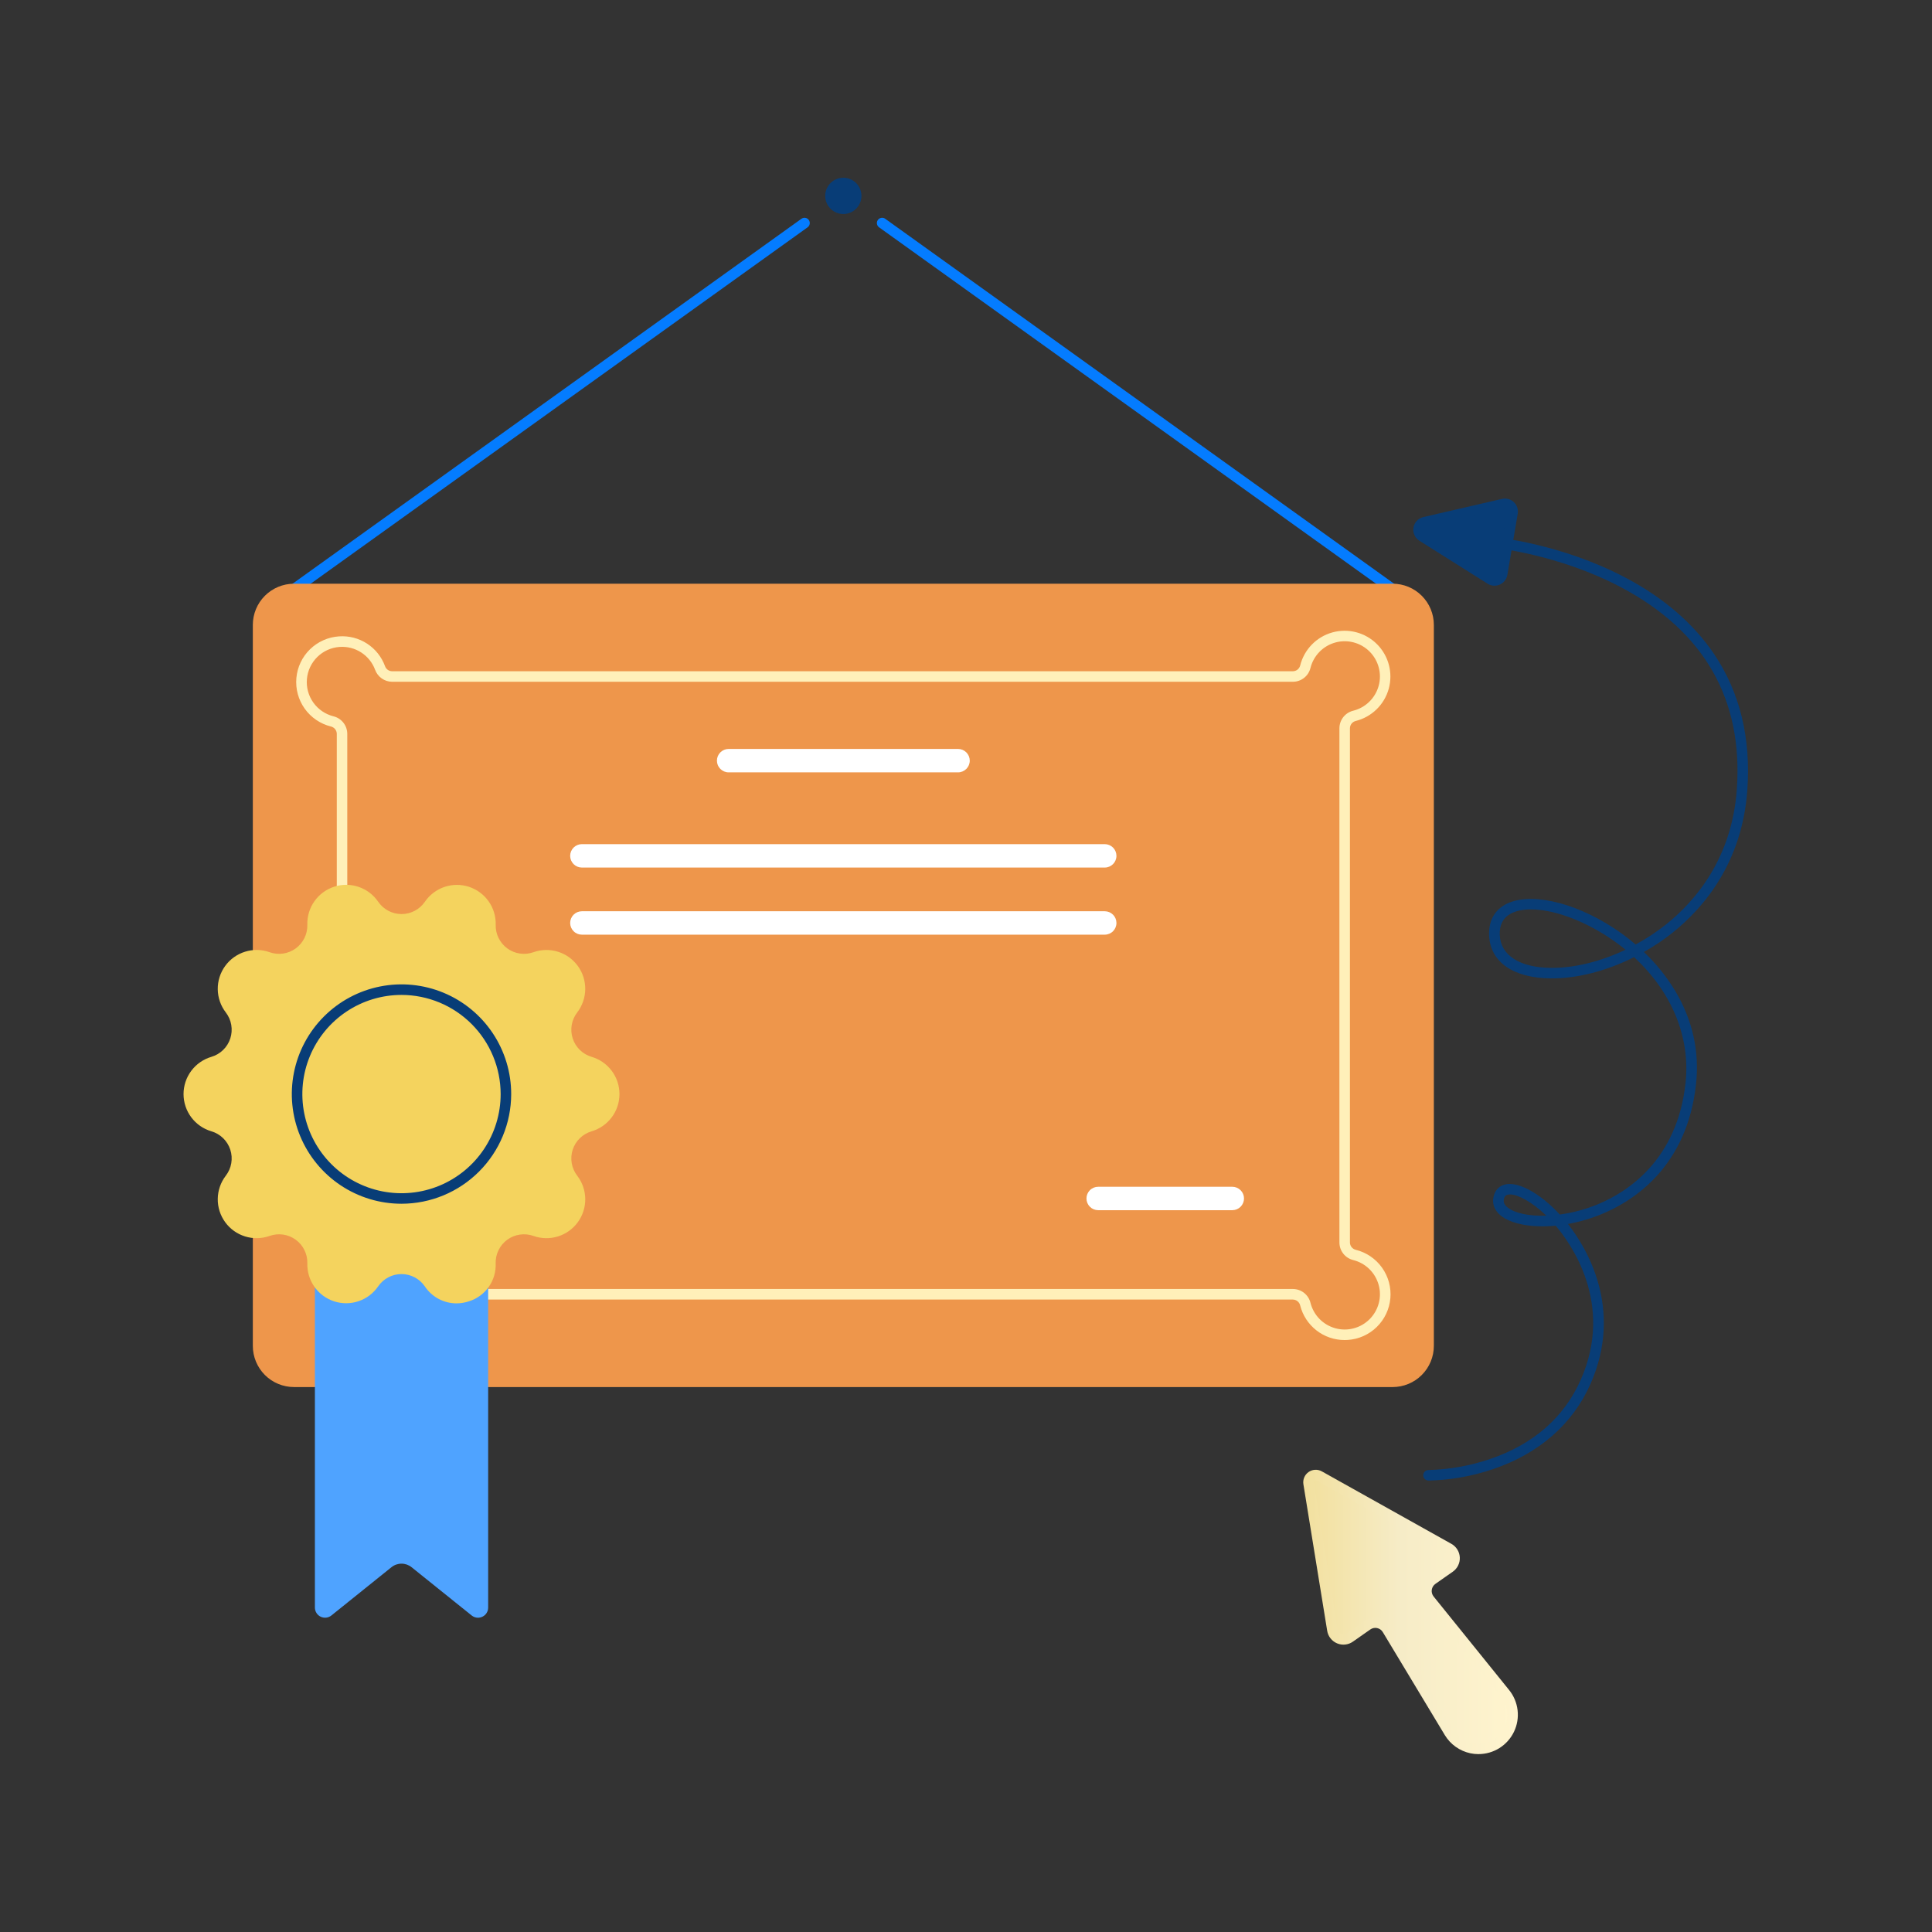 <?xml version="1.0" encoding="UTF-8"?> <svg xmlns="http://www.w3.org/2000/svg" fill="none" viewBox="0 0 3000 3000" id="CourseCertificate"><rect x="0" y="0" width="3000" height="3000" fill="#333333" stroke="none"/><path fill="#047cff" d="M456.927 922.732C455.198 922.731 453.513 922.182 452.115 921.164 450.717 920.145 449.678 918.71 449.147 917.064 448.616 915.419 448.62 913.647 449.159 912.004 449.698 910.36 450.744 908.93 452.147 907.919L1244.24 339.868C1245.11 339.196 1246.11 338.706 1247.17 338.427 1248.24 338.148 1249.34 338.087 1250.43 338.246 1251.52 338.405 1252.56 338.782 1253.5 339.353 1254.44 339.925 1255.25 340.68 1255.89 341.573 1256.54 342.467 1256.99 343.48 1257.23 344.552 1257.47 345.625 1257.49 346.734 1257.29 347.815 1257.09 348.896 1256.68 349.926 1256.07 350.843 1255.47 351.761 1254.68 352.547 1253.77 353.154L461.689 921.223C460.3 922.215 458.634 922.742 456.927 922.732zM2162.12 922.732C2160.41 922.735 2158.74 922.201 2157.35 921.205L1365.27 353.154C1364.36 352.547 1363.58 351.761 1362.97 350.843 1362.36 349.926 1361.95 348.896 1361.75 347.815 1361.55 346.734 1361.57 345.625 1361.81 344.552 1362.05 343.48 1362.51 342.467 1363.15 341.573 1363.79 340.68 1364.6 339.925 1365.54 339.353 1366.48 338.782 1367.52 338.405 1368.61 338.246 1369.7 338.087 1370.81 338.148 1371.87 338.427 1372.93 338.706 1373.93 339.196 1374.8 339.868L2166.9 907.919C2168.3 908.93 2169.35 910.36 2169.88 912.004 2170.42 913.647 2170.43 915.419 2169.9 917.064 2169.37 918.71 2168.33 920.145 2166.93 921.164 2165.53 922.182 2163.85 922.731 2162.12 922.732z" class="color04e0ff svgShape"></path><path fill="#ee964b" d="M2162.55 914.553H456.511C425.725 914.553 400.768 939.51 400.768 970.296V2089.88C400.768 2120.66 425.725 2145.62 456.511 2145.62H2162.55C2193.34 2145.62 2218.3 2120.66 2218.3 2089.88V970.296C2218.3 939.51 2193.34 914.553 2162.55 914.553Z" class="colora164ff svgShape"></path><path fill="#ee964b" d="M2162.55 2153.82H456.421C439.488 2153.78 423.261 2147.03 411.296 2135.05C399.331 2123.06 392.604 2106.83 392.59 2089.89V970.296C392.604 953.363 399.331 937.126 411.296 925.144C423.261 913.162 439.488 906.412 456.421 906.374H2162.48C2179.44 906.374 2195.71 913.106 2207.71 925.092C2219.71 937.078 2226.46 953.336 2226.48 970.296V2089.89C2226.46 2106.84 2219.72 2123.09 2207.73 2135.07C2195.75 2147.06 2179.5 2153.8 2162.55 2153.82ZM456.421 922.732C443.825 922.765 431.756 927.79 422.857 936.706C413.959 945.621 408.957 957.7 408.948 970.296V2089.89C408.957 2102.49 413.959 2114.57 422.857 2123.49C431.756 2132.4 443.825 2137.43 456.421 2137.46H2162.48C2175.09 2137.45 2187.18 2132.43 2196.1 2123.51C2205.02 2114.6 2210.03 2102.51 2210.05 2089.89V970.296C2210.03 957.686 2205.02 945.596 2196.1 936.679C2187.18 927.762 2175.09 922.746 2162.48 922.732H456.421Z" class="colora164ff svgShape"></path><path fill="#fff0b9" d="M2087.96 2080.81C2072.1 2080.84 2056.68 2075.57 2044.17 2065.82C2031.65 2056.08 2022.75 2042.43 2018.9 2027.04C2018.29 2024.49 2016.85 2022.21 2014.8 2020.56C2012.75 2018.92 2010.22 2018 2007.59 2017.96H531.138C530.063 2017.96 528.999 2017.75 528.005 2017.34C527.012 2016.93 526.109 2016.33 525.349 2015.57C524.589 2014.81 523.987 2013.9 523.577 2012.91C523.167 2011.92 522.957 2010.85 522.959 2009.78V1139.44C522.921 1136.81 522.006 1134.26 520.36 1132.21C518.714 1130.16 516.431 1128.72 513.872 1128.11C497.414 1124.02 482.96 1114.18 473.119 1100.37C463.278 1086.56 458.698 1069.68 460.205 1052.79C461.712 1035.9 469.207 1020.1 481.338 1008.25C493.469 996.401 509.436 989.276 526.358 988.163C541.683 987.059 556.951 990.976 569.852 999.322C582.752 1007.67 592.584 1019.99 597.86 1034.42C598.649 1036.69 600.119 1038.67 602.07 1040.08C604.02 1041.49 606.358 1042.27 608.765 1042.31H2007.64C2010.27 1042.26 2012.81 1041.35 2014.86 1039.7C2016.9 1038.06 2018.34 1035.78 2018.95 1033.22C2022.01 1021.02 2028.26 1009.86 2037.04 1000.86C2045.83 991.866 2056.84 985.361 2068.96 982.01C2081.08 978.66 2093.88 978.584 2106.04 981.79C2118.2 984.996 2129.29 991.369 2138.18 1000.26C2147.07 1009.15 2153.45 1020.24 2156.66 1032.4C2159.87 1044.56 2159.79 1057.35 2156.44 1069.47C2153.1 1081.59 2146.59 1092.61 2137.6 1101.4C2128.61 1110.19 2117.44 1116.43 2105.25 1119.5C2102.69 1120.11 2100.41 1121.55 2098.76 1123.6C2097.12 1125.65 2096.2 1128.19 2096.16 1130.82V1929.37C2096.2 1932 2097.12 1934.54 2098.76 1936.59C2100.41 1938.64 2102.69 1940.08 2105.25 1940.69C2121.7 1944.77 2136.15 1954.6 2146 1968.39C2155.85 1982.19 2160.44 1999.05 2158.96 2015.93C2157.47 2032.82 2150.01 2048.62 2137.9 2060.48C2125.8 2072.35 2109.85 2079.5 2092.94 2080.64C2091.27 2080.68 2089.62 2080.81 2087.96 2080.81ZM539.317 2001.54H2007.64C2013.94 2001.56 2020.05 2003.69 2024.99 2007.6C2029.94 2011.5 2033.43 2016.94 2034.91 2023.06C2037.27 2032.45 2042.07 2041.05 2048.84 2047.98C2055.6 2054.9 2064.08 2059.91 2073.42 2062.49C2082.75 2065.07 2092.6 2065.13 2101.96 2062.66C2111.32 2060.19 2119.86 2055.28 2126.71 2048.44C2133.55 2041.59 2138.46 2033.06 2140.93 2023.69C2143.4 2014.33 2143.35 2004.48 2140.77 1995.15C2138.19 1985.82 2133.19 1977.34 2126.26 1970.57C2119.34 1963.8 2110.75 1959 2101.36 1956.63C2095.24 1955.15 2089.79 1951.66 2085.89 1946.72C2081.99 1941.77 2079.86 1935.67 2079.84 1929.37V1130.82C2079.86 1124.52 2081.99 1118.42 2085.89 1113.48C2089.79 1108.53 2095.24 1105.04 2101.36 1103.56C2110.75 1101.2 2119.34 1096.39 2126.26 1089.62C2133.19 1082.85 2138.19 1074.37 2140.77 1065.04C2143.35 1055.71 2143.4 1045.86 2140.93 1036.5C2138.46 1027.14 2133.55 1018.6 2126.71 1011.75C2119.86 1004.91 2111.32 1000 2101.96 997.533C2092.6 995.064 2082.75 995.123 2073.42 997.702C2064.08 1000.28 2055.6 1005.29 2048.84 1012.22C2042.07 1019.14 2037.27 1027.74 2034.91 1037.13C2033.43 1043.25 2029.94 1048.69 2024.99 1052.6C2020.05 1056.5 2013.94 1058.63 2007.64 1058.65H608.765C603.013 1058.59 597.414 1056.78 592.716 1053.46C588.017 1050.15 584.441 1045.47 582.465 1040.07C578.37 1028.97 570.774 1019.5 560.823 1013.09C550.872 1006.68 539.106 1003.69 527.303 1004.56C514.313 1005.46 502.072 1010.97 492.776 1020.09C483.481 1029.21 477.74 1041.34 476.584 1054.31C475.428 1067.28 478.933 1080.24 486.47 1090.85C494.007 1101.47 505.082 1109.06 517.707 1112.25C523.829 1113.73 529.278 1117.22 533.182 1122.16C537.087 1127.1 539.221 1133.21 539.244 1139.51L539.317 2001.54Z" class="colorffb9f9 svgShape"></path><path fill="#083d77" d="M1309.53 324.092C1320.58 324.092 1329.53 315.141 1329.53 304.099C1329.53 293.057 1320.58 284.106 1309.53 284.106C1298.49 284.106 1289.54 293.057 1289.54 304.099C1289.54 315.141 1298.49 324.092 1309.53 324.092Z" class="color000189 svgShape"></path><path fill="#083d77" d="M1309.57 332.343C1307.37 332.34 1305.17 332.084 1303.03 331.58C1297.6 330.296 1292.68 327.432 1288.89 323.351C1285.09 319.269 1282.59 314.153 1281.7 308.65C1280.82 303.148 1281.58 297.505 1283.9 292.437C1286.22 287.369 1289.99 283.104 1294.74 280.18C1298.45 277.899 1302.63 276.508 1306.96 276.115C1311.3 275.722 1315.66 276.339 1319.72 277.917C1323.78 279.495 1327.41 281.991 1330.34 285.209C1333.27 288.428 1335.41 292.281 1336.6 296.467C1337.79 300.653 1338 305.058 1337.2 309.336C1336.4 313.615 1334.62 317.65 1332 321.125C1329.39 324.601 1326 327.423 1322.1 329.369C1318.21 331.315 1313.92 332.333 1309.57 332.343ZM1309.57 292.358C1306.54 292.356 1303.62 293.513 1301.41 295.592C1299.21 297.67 1297.88 300.514 1297.7 303.541C1297.52 306.567 1298.5 309.548 1300.45 311.873C1302.39 314.198 1305.15 315.692 1308.17 316.049C1311.18 316.405 1314.21 315.598 1316.64 313.791C1319.08 311.985 1320.73 309.316 1321.26 306.332C1321.8 303.347 1321.17 300.271 1319.51 297.735C1317.85 295.198 1315.28 293.391 1312.33 292.685C1311.4 292.463 1310.45 292.353 1309.5 292.358H1309.57Z" class="color000189 svgShape"></path><path fill="#4fa3ff" d="M737.521 2502.13L644.281 2427.23C638.38 2422.49 631.038 2419.91 623.471 2419.91C615.903 2419.91 608.561 2422.49 602.66 2427.23L509.402 2502.13C508.29 2503.02 506.947 2503.59 505.529 2503.75C504.11 2503.92 502.674 2503.68 501.386 2503.06C500.099 2502.44 499.013 2501.47 498.254 2500.26C497.495 2499.05 497.094 2497.65 497.098 2496.22V1927.44H749.843V2496.22C749.843 2497.65 749.438 2499.05 748.677 2500.26C747.916 2501.47 746.828 2502.43 745.54 2503.05C744.252 2503.67 742.816 2503.91 741.397 2503.75C739.978 2503.58 738.634 2503.02 737.521 2502.13Z" class="color4f5eff svgShape"></path><path fill="#4fa3ff" d="M742.244 2512C738.664 2511.99 735.196 2510.76 732.411 2508.51L639.153 2433.61C634.717 2430.01 629.179 2428.05 623.468 2428.05C617.756 2428.05 612.218 2430.01 607.783 2433.61L514.58 2508.51C512.263 2510.36 509.47 2511.53 506.521 2511.86C503.572 2512.2 500.588 2511.7 497.912 2510.42C495.236 2509.13 492.977 2507.12 491.396 2504.61C489.814 2502.1 488.973 2499.19 488.971 2496.22V1927.44C488.968 1926.37 489.178 1925.3 489.588 1924.31C489.999 1923.32 490.601 1922.42 491.361 1921.66C492.121 1920.9 493.023 1920.29 494.017 1919.88C495.01 1919.47 496.075 1919.26 497.15 1919.26H749.841C752.01 1919.26 754.09 1920.13 755.624 1921.66C757.158 1923.19 758.02 1925.27 758.02 1927.44V2496.22C758.035 2499.19 757.201 2502.11 755.617 2504.62C754.033 2507.14 751.764 2509.15 749.077 2510.42C746.947 2511.45 744.611 2511.99 742.244 2512ZM505.274 1935.62V2494.95L597.532 2420.85C604.866 2414.91 614.019 2411.66 623.459 2411.66C632.898 2411.66 642.052 2414.91 649.386 2420.85L741.662 2494.95V1935.62H505.274Z" class="color4f5eff svgShape"></path><path fill="#ffffff" d="M1487.65 1199.31H1131.42C1126.6 1199.31 1121.97 1197.39 1118.56 1193.98 1115.16 1190.57 1113.24 1185.95 1113.24 1181.13 1113.24 1176.31 1115.16 1171.69 1118.56 1168.28 1121.97 1164.87 1126.6 1162.95 1131.42 1162.95H1487.65C1492.47 1162.95 1497.09 1164.87 1500.5 1168.28 1503.91 1171.69 1505.83 1176.31 1505.83 1181.13 1505.83 1185.95 1503.91 1190.57 1500.5 1193.98 1497.09 1197.39 1492.47 1199.31 1487.65 1199.31zM1913.51 1879.17H1705.23C1700.41 1879.17 1695.78 1877.26 1692.37 1873.85 1688.97 1870.44 1687.05 1865.82 1687.05 1860.99 1687.05 1856.17 1688.97 1851.55 1692.37 1848.14 1695.78 1844.73 1700.41 1842.82 1705.23 1842.82H1913.51C1918.34 1842.82 1922.96 1844.73 1926.37 1848.14 1929.78 1851.55 1931.69 1856.17 1931.69 1860.99 1931.69 1865.82 1929.78 1870.44 1926.37 1873.85 1922.96 1877.26 1918.34 1879.17 1913.51 1879.17zM1715.44 1347.12H903.531C898.71 1347.12 894.087 1345.21 890.679 1341.8 887.27 1338.39 885.355 1333.77 885.355 1328.95 885.355 1324.13 887.27 1319.51 890.679 1316.1 894.087 1312.69 898.71 1310.77 903.531 1310.77H1715.44C1720.26 1310.77 1724.88 1312.69 1728.29 1316.1 1731.7 1319.51 1733.61 1324.13 1733.61 1328.95 1733.61 1333.77 1731.7 1338.39 1728.29 1341.8 1724.88 1345.21 1720.26 1347.12 1715.44 1347.12zM1715.44 1451.34H903.531C898.71 1451.34 894.087 1449.43 890.679 1446.02 887.27 1442.61 885.355 1437.99 885.355 1433.17 885.355 1428.35 887.27 1423.72 890.679 1420.31 894.087 1416.91 898.71 1414.99 903.531 1414.99H1715.44C1720.26 1414.99 1724.88 1416.91 1728.29 1420.31 1731.7 1423.72 1733.61 1428.35 1733.61 1433.17 1733.61 1437.99 1731.7 1442.61 1728.29 1446.02 1724.88 1449.43 1720.26 1451.34 1715.44 1451.34z" class="colorffffff svgShape"></path><path fill="url(#paint0_linear_4301_8)" d="M2249.81 2404.45L2048.58 2291.89C2046.74 2290.86 2044.64 2290.37 2042.53 2290.47C2040.43 2290.58 2038.39 2291.27 2036.66 2292.48C2034.93 2293.69 2033.58 2295.37 2032.76 2297.31C2031.94 2299.25 2031.68 2301.39 2032.02 2303.47L2068.95 2531.03C2069.42 2533.94 2070.62 2536.68 2072.44 2538.99C2074.26 2541.31 2076.64 2543.13 2079.35 2544.28C2082.07 2545.42 2085.03 2545.86 2087.96 2545.55C2090.89 2545.24 2093.69 2544.19 2096.1 2542.5L2123.11 2523.58C2125.55 2521.87 2128.31 2520.68 2131.23 2520.08C2134.15 2519.49 2137.15 2519.5 2140.06 2520.12C2142.98 2520.74 2145.73 2521.95 2148.15 2523.67C2150.58 2525.4 2152.62 2527.61 2154.16 2530.15L2250.49 2690.1C2254.23 2696.31 2259.21 2701.69 2265.12 2705.89C2271.03 2710.1 2277.74 2713.04 2284.84 2714.55C2291.93 2716.05 2299.26 2716.08 2306.37 2714.63C2313.47 2713.18 2320.21 2710.29 2326.15 2706.13C2332.1 2701.98 2337.13 2696.64 2340.93 2690.46C2344.73 2684.28 2347.22 2677.39 2348.24 2670.2C2349.27 2663.02 2348.8 2655.7 2346.88 2648.71C2344.95 2641.71 2341.61 2635.19 2337.05 2629.54L2219.81 2484.26C2217.94 2481.95 2216.56 2479.27 2215.77 2476.41C2214.98 2473.54 2214.79 2470.54 2215.2 2467.6C2215.62 2464.65 2216.64 2461.82 2218.19 2459.29C2219.74 2456.75 2221.8 2454.56 2224.24 2452.86L2251.27 2433.95C2253.7 2432.27 2255.66 2429.99 2256.96 2427.34C2258.27 2424.69 2258.88 2421.75 2258.73 2418.8C2258.59 2415.85 2257.69 2412.98 2256.13 2410.47C2254.57 2407.96 2252.4 2405.89 2249.81 2404.45Z"></path><path fill="url(#paint1_linear_4301_8)" d="M2295.76 2723.79C2291.53 2723.8 2287.31 2723.35 2283.17 2722.47C2274.98 2720.72 2267.23 2717.32 2260.41 2712.46C2253.59 2707.61 2247.84 2701.41 2243.51 2694.24L2147.18 2534.3C2146.22 2532.71 2144.95 2531.33 2143.44 2530.26C2141.93 2529.18 2140.21 2528.43 2138.4 2528.05C2136.58 2527.66 2134.71 2527.66 2132.89 2528.03C2131.08 2528.4 2129.36 2529.14 2127.84 2530.21L2100.83 2549.13C2097.28 2551.63 2093.16 2553.18 2088.84 2553.64C2084.53 2554.11 2080.17 2553.47 2076.17 2551.78C2072.17 2550.1 2068.67 2547.42 2065.99 2544.01C2063.31 2540.6 2061.54 2536.56 2060.85 2532.28L2023.91 2304.71C2023.34 2301.11 2023.79 2297.43 2025.21 2294.07C2026.63 2290.72 2028.97 2287.84 2031.95 2285.75C2034.94 2283.66 2038.45 2282.46 2042.09 2282.28C2045.73 2282.09 2049.34 2282.94 2052.52 2284.72L2253.72 2397.28C2257.5 2399.39 2260.68 2402.43 2262.96 2406.11C2265.24 2409.78 2266.55 2413.98 2266.77 2418.3C2266.99 2422.62 2266.1 2426.93 2264.2 2430.82C2262.3 2434.71 2259.45 2438.05 2255.9 2440.53L2228.88 2459.45C2227.36 2460.52 2226.07 2461.88 2225.1 2463.46C2224.14 2465.04 2223.5 2466.8 2223.24 2468.64C2222.98 2470.48 2223.1 2472.35 2223.6 2474.13C2224.09 2475.92 2224.95 2477.59 2226.11 2479.03L2343.36 2624.28C2350.61 2633.26 2355.16 2644.11 2356.5 2655.57C2357.84 2667.03 2355.9 2678.63 2350.92 2689.04C2345.94 2699.44 2338.11 2708.23 2328.35 2714.37C2318.58 2720.52 2307.28 2723.77 2295.74 2723.76L2295.76 2723.79ZM2135.65 2511.56C2137.73 2511.56 2139.79 2511.78 2141.82 2512.22C2145.82 2513.07 2149.6 2514.74 2152.94 2517.11C2156.28 2519.48 2159.09 2522.51 2161.21 2526.01L2257.54 2685.95C2260.71 2691.2 2264.92 2695.75 2269.92 2699.3C2274.92 2702.86 2280.59 2705.35 2286.59 2706.62C2292.59 2707.88 2298.79 2707.91 2304.8 2706.68C2310.8 2705.46 2316.5 2703.01 2321.52 2699.49C2326.54 2695.97 2330.79 2691.46 2334 2686.23C2337.2 2681 2339.3 2675.17 2340.16 2669.1C2341.02 2663.03 2340.62 2656.84 2338.99 2650.93C2337.36 2645.02 2334.53 2639.51 2330.68 2634.74L2213.43 2489.48C2210.85 2486.29 2208.96 2482.61 2207.87 2478.66C2206.78 2474.72 2206.51 2470.59 2207.08 2466.53C2207.66 2462.48 2209.06 2458.58 2211.2 2455.09C2213.34 2451.6 2216.18 2448.59 2219.53 2446.24L2246.56 2427.32C2247.85 2426.43 2248.88 2425.23 2249.57 2423.82C2250.25 2422.42 2250.56 2420.86 2250.47 2419.3C2250.41 2417.74 2249.94 2416.22 2249.12 2414.9C2248.29 2413.57 2247.14 2412.48 2245.76 2411.74L2044.58 2299.17C2044.08 2298.88 2043.51 2298.75 2042.94 2298.77C2042.36 2298.8 2041.81 2298.99 2041.34 2299.32C2040.87 2299.65 2040.5 2300.1 2040.28 2300.63C2040.06 2301.16 2039.99 2301.74 2040.09 2302.31L2077.04 2529.86C2077.29 2531.4 2077.92 2532.85 2078.88 2534.08C2079.85 2535.31 2081.1 2536.27 2082.54 2536.87C2083.97 2537.48 2085.54 2537.71 2087.09 2537.55C2088.64 2537.38 2090.12 2536.83 2091.4 2535.93L2118.42 2517.01C2123.47 2513.47 2129.49 2511.57 2135.65 2511.56Z"></path><path fill="#083d77" d="M2218.93 2299H2218.19C2216.02 2299 2213.94 2298.14 2212.41 2296.61C2210.87 2295.07 2210.01 2292.99 2210.01 2290.82C2210.01 2288.65 2210.87 2286.57 2212.41 2285.04C2213.94 2283.51 2216.02 2282.64 2218.19 2282.64C2218.19 2282.64 2218.19 2282.64 2218.55 2282.64C2250.9 2281.77 2282.92 2276.03 2313.55 2265.61C2381.13 2242.64 2428.6 2201.15 2454.65 2142.33C2507.09 2023.86 2438.11 1929.5 2415.72 1903.4L2415.61 1903.25C2377.82 1906.89 2346.16 1900.33 2330.42 1887.6C2321.06 1880.02 2316.95 1870.05 2318.9 1859.52C2320.84 1849 2327.02 1841.95 2336.38 1839.42C2357.01 1833.86 2391.44 1852.76 2422.04 1885.91C2442.35 1883.15 2462.21 1877.8 2481.15 1869.97C2526.46 1851.25 2604.4 1801.83 2617.34 1681.24C2624.99 1609.98 2595.53 1539.84 2537.37 1486.27C2494.54 1507.72 2448.31 1519.79 2407.3 1519.24C2349.71 1518.52 2314.21 1493.8 2312.32 1452.89C2311.06 1425.5 2324.86 1411.7 2336.66 1404.98C2372.48 1384.53 2441.94 1399.32 2505.54 1440.95C2517.49 1448.76 2528.92 1457.33 2539.76 1466.61C2556.35 1457.67 2572.12 1447.28 2586.89 1435.58C2632.86 1398.87 2689.27 1332.68 2696.91 1225.88C2706.92 1086.04 2646.42 980.402 2517.08 911.881C2419.63 860.245 2317.59 850.194 2316.57 850.085C2314.4 849.882 2312.4 848.827 2311.01 847.15C2309.62 845.473 2308.95 843.312 2309.16 841.143C2309.36 838.973 2310.41 836.974 2312.09 835.583C2313.77 834.192 2315.93 833.525 2318.1 833.727C2322.37 834.127 2423.99 844.105 2524.32 897.123C2583.6 928.457 2629.73 968.37 2661.72 1015.73C2701.71 1075.1 2719.01 1146.16 2713.23 1226.97C2705.16 1339.65 2645.62 1409.54 2597.11 1448.31C2583.1 1459.45 2568.23 1469.46 2552.63 1478.24C2571.63 1496.24 2588.09 1516.75 2601.56 1539.18C2628.26 1584.17 2639.04 1632.57 2633.62 1683C2619.79 1812.05 2536.07 1864.99 2487.42 1885.1C2470.45 1892.12 2452.78 1897.32 2434.71 1900.6C2462.97 1936.64 2521.61 2031.66 2469.72 2148.91C2442.07 2211.36 2389.75 2257.13 2318.41 2281.24C2286.34 2292.18 2252.8 2298.17 2218.93 2299ZM2344.83 1854.72C2343.49 1854.71 2342.14 1854.87 2340.84 1855.22C2338.58 1855.82 2336.13 1857.16 2335.17 1862.49C2334.64 1865.38 2334.64 1869.76 2340.89 1874.88C2351.94 1883.81 2374.15 1888.64 2401.14 1887.71C2378.68 1866.12 2357.1 1854.72 2344.83 1854.72ZM2377.28 1412.08C2364.45 1412.08 2353.38 1414.39 2344.93 1419.23C2333.53 1425.71 2328.11 1436.8 2328.82 1452.18C2330.26 1483.35 2359.72 1502.32 2407.68 1502.92C2444.36 1503.36 2485.42 1493.13 2524.12 1474.7C2515.35 1467.56 2506.21 1460.89 2496.74 1454.7C2455.05 1427.44 2410.27 1412.08 2377.19 1412.08H2377.28Z" class="color000189 svgShape"></path><path fill="#083d77" d="M2208.3 832.691L2314.39 899.522C2316.06 900.568 2317.96 901.188 2319.92 901.325C2321.89 901.462 2323.86 901.112 2325.65 900.307C2327.45 899.502 2329.02 898.266 2330.23 896.709C2331.43 895.151 2332.24 893.321 2332.56 891.379L2348.65 796.322C2348.98 794.376 2348.82 792.378 2348.19 790.508C2347.56 788.638 2346.47 786.952 2345.03 785.6C2343.6 784.248 2341.85 783.272 2339.94 782.758C2338.04 782.244 2336.03 782.209 2334.11 782.655L2211.94 810.881C2209.63 811.419 2207.54 812.627 2205.92 814.352C2204.31 816.077 2203.24 818.242 2202.85 820.574C2202.46 822.907 2202.77 825.302 2203.74 827.458C2204.71 829.614 2206.3 831.435 2208.3 832.691Z" class="color000189 svgShape"></path><path fill="#083d77" d="M2320.77 909.536C2316.97 909.543 2313.24 908.465 2310.03 906.428L2203.96 839.616C2200.59 837.495 2197.92 834.425 2196.3 830.792C2194.67 827.159 2194.16 823.126 2194.82 819.202C2195.48 815.277 2197.29 811.636 2200.02 808.739C2202.75 805.841 2206.28 803.817 2210.15 802.92L2332.31 774.694C2335.54 773.951 2338.9 774.014 2342.09 774.878C2345.29 775.742 2348.22 777.38 2350.64 779.647C2353.05 781.914 2354.87 784.741 2355.93 787.878C2356.99 791.015 2357.26 794.364 2356.72 797.631L2340.65 892.688C2339.85 897.382 2337.42 901.643 2333.78 904.716C2330.14 907.789 2325.53 909.477 2320.77 909.482V909.536ZM2336.91 790.524C2336.6 790.527 2336.3 790.564 2336 790.633L2213.83 818.86C2213.09 819.01 2212.42 819.384 2211.91 819.931C2211.39 820.478 2211.06 821.17 2210.95 821.913C2210.8 822.653 2210.89 823.422 2211.19 824.113C2211.5 824.803 2212.01 825.381 2212.66 825.766L2318.75 892.597C2319.28 892.933 2319.88 893.133 2320.51 893.178C2321.13 893.224 2321.76 893.114 2322.33 892.858C2322.9 892.602 2323.4 892.209 2323.78 891.713C2324.16 891.217 2324.41 890.634 2324.51 890.016L2340.6 794.959C2340.72 794.342 2340.68 793.704 2340.47 793.109C2340.27 792.513 2339.92 791.98 2339.45 791.56C2338.77 790.905 2337.86 790.535 2336.91 790.524Z" class="color000189 svgShape"></path><path fill="#f4d35e" d="M666.435 1404.89C695.807 1362.03 762.928 1383.84 761.492 1435.78C761.256 1444.25 763.086 1452.64 766.824 1460.23C770.561 1467.83 776.094 1474.4 782.943 1479.38C789.791 1484.35 797.75 1487.59 806.129 1488.79C814.508 1490 823.055 1489.15 831.031 1486.31C879.977 1468.9 921.453 1526.01 889.774 1567.17C884.596 1573.88 881.132 1581.75 879.684 1590.1C878.236 1598.44 878.846 1607.02 881.463 1615.08C884.079 1623.13 888.622 1630.43 894.698 1636.34C900.773 1642.24 908.198 1646.58 916.328 1648.96C966.164 1663.65 966.164 1734.22 916.328 1748.93C908.201 1751.32 900.779 1755.65 894.706 1761.56C888.633 1767.46 884.092 1774.76 881.476 1782.82C878.86 1790.87 878.249 1799.45 879.695 1807.79C881.14 1816.14 884.6 1824.01 889.774 1830.71C921.453 1871.88 879.977 1928.99 831.031 1911.56C823.055 1908.72 814.51 1907.88 806.132 1909.09C797.755 1910.3 789.798 1913.53 782.951 1918.5C776.103 1923.48 770.571 1930.05 766.832 1937.64C763.093 1945.23 761.26 1953.62 761.492 1962.09C762.928 2014.01 695.807 2035.82 666.435 1992.98C661.649 1986 655.235 1980.29 647.747 1976.35C640.259 1972.41 631.923 1970.34 623.46 1970.34C614.997 1970.34 606.661 1972.41 599.173 1976.35C591.685 1980.29 585.271 1986 580.484 1992.98C551.131 2035.84 483.992 2014.03 485.428 1962.09C485.663 1953.63 483.833 1945.24 480.096 1937.64C476.36 1930.05 470.829 1923.48 463.982 1918.5C457.136 1913.53 449.18 1910.29 440.804 1909.08C432.427 1907.87 423.882 1908.72 415.907 1911.56C366.961 1928.86 325.558 1871.79 357.146 1830.59C362.32 1823.88 365.78 1816.01 367.225 1807.67C368.671 1799.32 368.06 1790.75 365.444 1782.69C362.828 1774.63 358.287 1767.33 352.214 1761.43C346.141 1755.52 338.719 1751.19 330.592 1748.8C280.756 1734.11 280.756 1663.54 330.592 1648.83C338.722 1646.45 346.147 1642.12 352.222 1636.21C358.298 1630.31 362.841 1623.01 365.457 1614.95C368.074 1606.89 368.684 1598.32 367.236 1589.97C365.788 1581.62 362.324 1573.75 357.146 1567.05C325.467 1525.88 366.961 1468.77 415.907 1486.18C423.877 1489.03 432.42 1489.89 440.798 1488.69C449.176 1487.5 457.135 1484.28 463.989 1479.31C470.842 1474.35 476.382 1467.79 480.131 1460.2C483.879 1452.61 485.722 1444.23 485.5 1435.77C484.065 1383.84 551.204 1362.03 580.557 1404.87C585.342 1411.84 591.751 1417.54 599.231 1421.48C606.711 1425.42 615.038 1427.48 623.492 1427.48C631.946 1427.48 640.273 1425.42 647.755 1421.49C655.237 1417.55 661.648 1411.85 666.435 1404.89Z" class="colorffef13 svgShape"></path><path fill="#f4d35e" d="M708.729 2023.85C699.011 2023.83 689.447 2021.41 680.886 2016.81C672.325 2012.21 665.033 2005.57 659.656 1997.47C655.624 1991.58 650.217 1986.77 643.904 1983.44C637.59 1980.11 630.561 1978.37 623.423 1978.37C616.286 1978.37 609.257 1980.11 602.943 1983.44C596.63 1986.77 591.223 1991.58 587.191 1997.47C579.835 2008.21 569.204 2016.27 556.886 2020.46C544.568 2024.65 531.225 2024.74 518.851 2020.72C506.476 2016.7 495.736 2008.78 488.234 1998.15C480.732 1987.52 476.872 1974.75 477.23 1961.74C477.428 1954.61 475.883 1947.53 472.731 1941.13C469.579 1934.72 464.914 1929.18 459.14 1924.99C453.366 1920.79 446.656 1918.07 439.592 1917.05C432.528 1916.03 425.322 1916.75 418.597 1919.14C406.337 1923.5 392.994 1923.78 380.564 1919.93C368.133 1916.08 357.283 1908.3 349.635 1897.78C341.987 1887.25 337.952 1874.53 338.133 1861.52C338.314 1848.5 342.701 1835.9 350.639 1825.59C354.991 1819.94 357.899 1813.31 359.112 1806.27C360.325 1799.24 359.806 1792.02 357.601 1785.24C355.396 1778.45 351.571 1772.31 346.456 1767.33C341.341 1762.36 335.092 1758.7 328.248 1756.69C315.763 1753.01 304.804 1745.39 297.008 1734.97C289.213 1724.55 285 1711.89 285 1698.87C285 1685.86 289.213 1673.19 297.008 1662.77C304.804 1652.35 315.763 1644.73 328.248 1641.06C335.092 1639.04 341.342 1635.38 346.456 1630.4C351.57 1625.43 355.395 1619.28 357.6 1612.49C359.805 1605.71 360.324 1598.49 359.111 1591.45C357.898 1584.42 354.991 1577.79 350.639 1572.13C342.701 1561.82 338.314 1549.22 338.133 1536.21C337.952 1523.2 341.987 1510.48 349.635 1499.95C357.283 1489.42 368.133 1481.65 380.564 1477.8C392.994 1473.95 406.337 1474.22 418.597 1478.59C425.32 1480.98 432.525 1481.7 439.588 1480.68C446.65 1479.66 453.359 1476.93 459.132 1472.74C464.906 1468.55 469.571 1463.01 472.725 1456.61C475.878 1450.21 477.424 1443.14 477.23 1436C476.841 1422.97 480.688 1410.16 488.194 1399.5C495.7 1388.84 506.46 1380.91 518.861 1376.88C531.261 1372.85 544.632 1372.96 556.969 1377.17C569.305 1381.39 579.941 1389.49 587.282 1400.27C591.317 1406.15 596.724 1410.97 603.037 1414.29C609.35 1417.62 616.379 1419.36 623.514 1419.36C630.65 1419.36 637.678 1417.62 643.991 1414.29C650.304 1410.97 655.712 1406.15 659.747 1400.27C667.099 1389.53 677.732 1381.46 690.053 1377.26C702.375 1373.07 715.724 1372.97 728.103 1376.99C740.483 1381.02 751.227 1388.94 758.73 1399.57C766.233 1410.21 770.09 1422.99 769.726 1436C769.528 1443.13 771.072 1450.21 774.223 1456.61C777.374 1463.01 782.038 1468.55 787.81 1472.74C793.583 1476.94 800.29 1479.66 807.353 1480.68C814.415 1481.7 821.619 1480.98 828.341 1478.59C840.599 1474.24 853.935 1473.97 866.357 1477.83C878.779 1481.68 889.62 1489.45 897.262 1499.98C904.903 1510.5 908.935 1523.22 908.755 1536.22C908.575 1549.23 904.192 1561.83 896.262 1572.13C891.907 1577.79 888.995 1584.42 887.78 1591.45C886.565 1598.49 887.082 1605.71 889.288 1612.5C891.493 1619.29 895.32 1625.44 900.437 1630.41C905.554 1635.39 911.807 1639.04 918.654 1641.06C931.138 1644.73 942.098 1652.35 949.893 1662.77C957.689 1673.19 961.901 1685.86 961.901 1698.87C961.901 1711.89 957.689 1724.55 949.893 1734.97C942.098 1745.39 931.138 1753.01 918.654 1756.69C911.807 1758.7 905.554 1762.35 900.437 1767.32C895.32 1772.3 891.492 1778.45 889.287 1785.23C887.081 1792.02 886.564 1799.24 887.779 1806.27C888.995 1813.31 891.906 1819.94 896.262 1825.59C904.204 1835.9 908.594 1848.51 908.775 1861.52C908.957 1874.54 904.92 1887.26 897.269 1897.79C889.617 1908.32 878.763 1916.09 866.328 1919.94C853.894 1923.79 840.548 1923.51 828.286 1919.14C821.563 1916.75 814.357 1916.03 807.293 1917.05C800.23 1918.07 793.521 1920.79 787.748 1924.99C781.975 1929.18 777.312 1934.72 774.162 1941.13C771.012 1947.53 769.471 1954.61 769.671 1961.74C770.224 1974.79 766.44 1987.65 758.91 1998.32C751.38 2008.99 740.528 2016.87 728.05 2020.72C721.815 2022.78 715.294 2023.83 708.729 2023.85ZM623.469 1962.05C633.263 1962.05 642.911 1964.43 651.575 1969C660.24 1973.57 667.661 1980.18 673.196 1988.26C686.882 2008.25 708.584 2009.89 722.979 2005.2C737.373 2000.51 753.986 1986.46 753.313 1962.23C753.041 1952.44 755.159 1942.73 759.485 1933.94C763.81 1925.15 770.212 1917.55 778.137 1911.8C786.061 1906.04 795.269 1902.3 804.964 1900.9C814.659 1899.51 824.548 1900.49 833.775 1903.78C856.603 1911.9 875.106 1900.47 884.03 1888.2C892.954 1875.94 898.079 1854.82 883.285 1835.6C877.321 1827.85 873.337 1818.75 871.676 1809.11C870.016 1799.46 870.73 1789.56 873.757 1780.25C876.783 1770.95 882.031 1762.52 889.046 1755.69C896.061 1748.87 904.632 1743.86 914.019 1741.09C937.284 1734.24 945.535 1714.1 945.535 1698.96C945.535 1683.82 937.284 1663.68 914.019 1656.83C904.635 1654.06 896.067 1649.05 889.054 1642.22C882.042 1635.4 876.796 1626.97 873.77 1617.67C870.744 1608.36 870.029 1598.46 871.687 1588.82C873.345 1579.17 877.325 1570.08 883.285 1562.32C898.079 1543.11 892.918 1521.99 884.03 1509.72C875.142 1497.45 856.603 1486.09 833.775 1494.16C824.538 1497.45 814.637 1498.44 804.932 1497.04C795.226 1495.63 786.01 1491.88 778.083 1486.11C770.155 1480.34 763.755 1472.72 759.439 1463.92C755.123 1455.11 753.02 1445.39 753.313 1435.58C753.986 1411.36 737.392 1397.29 722.979 1392.6C708.566 1387.91 686.883 1389.55 673.178 1409.54C667.641 1417.62 660.22 1424.22 651.555 1428.79C642.891 1433.36 633.244 1435.74 623.451 1435.74C613.657 1435.74 604.011 1433.36 595.346 1428.79C586.682 1424.22 579.26 1417.62 573.723 1409.54C560.019 1389.55 538.336 1387.93 523.923 1392.6C509.51 1397.27 492.934 1411.32 493.606 1435.58C493.882 1445.37 491.766 1455.08 487.443 1463.87C483.12 1472.66 476.719 1480.26 468.796 1486.02C460.873 1491.78 451.665 1495.52 441.971 1496.91C432.277 1498.31 422.389 1497.32 413.163 1494.04C390.316 1485.91 371.814 1497.34 362.908 1509.59C354.002 1521.84 348.858 1542.98 363.635 1562.19C369.594 1569.95 373.575 1579.05 375.233 1588.69C376.89 1598.33 376.176 1608.24 373.15 1617.54C370.124 1626.85 364.878 1635.27 357.865 1642.1C350.853 1648.92 342.284 1653.93 332.9 1656.7C309.654 1663.56 301.403 1683.68 301.403 1698.83C301.403 1713.99 309.654 1734.15 332.828 1740.93C342.214 1743.7 350.786 1748.71 357.801 1755.53C364.816 1762.35 370.064 1770.78 373.09 1780.09C376.117 1789.4 376.831 1799.3 375.17 1808.94C373.51 1818.59 369.526 1827.68 363.562 1835.44C348.786 1854.65 353.929 1875.79 362.835 1888.04C371.741 1900.29 390.243 1911.67 413.09 1903.62C422.316 1900.33 432.205 1899.34 441.899 1900.74C451.593 1902.14 460.8 1905.87 468.723 1911.63C476.647 1917.39 483.047 1924.99 487.37 1933.78C491.693 1942.57 493.809 1952.28 493.534 1962.07C492.861 1986.3 509.455 2000.36 523.868 2005.03C538.281 2009.71 559.964 2008.09 573.669 1988.09C579.224 1980.03 586.663 1973.43 595.34 1968.89C604.018 1964.35 613.673 1961.98 623.469 1962.01V1962.05Z" class="colorffef13 svgShape"></path><path fill="#083d77" d="M623.468 1869.17C589.78 1869.18 556.848 1859.19 528.836 1840.48C500.824 1821.76 478.991 1795.16 466.097 1764.04C453.204 1732.92 449.829 1698.67 456.401 1665.63C462.972 1632.59 479.194 1602.24 503.015 1578.42C526.836 1554.6 557.186 1538.38 590.226 1531.8C623.267 1525.23 657.514 1528.61 688.637 1541.5C719.76 1554.39 746.36 1576.23 765.074 1604.24C783.788 1632.25 793.774 1665.18 793.77 1698.87C793.717 1744.02 775.758 1787.31 743.832 1819.23C711.905 1851.16 668.619 1869.12 623.468 1869.17ZM623.468 1544.91C593.016 1544.9 563.247 1553.93 537.926 1570.85C512.604 1587.76 492.868 1611.81 481.212 1639.94C469.556 1668.07 466.504 1699.03 472.443 1728.9C478.382 1758.76 493.044 1786.2 514.575 1807.73C536.106 1829.27 563.54 1843.93 593.406 1849.87C623.273 1855.82 654.23 1852.77 682.365 1841.12C710.499 1829.46 734.546 1809.73 751.464 1784.41C768.382 1759.09 777.413 1729.32 777.413 1698.87C777.369 1658.05 761.137 1618.92 732.277 1590.06C703.416 1561.19 664.285 1544.96 623.468 1544.91Z" class="color000189 svgShape"></path><defs><linearGradient id="paint0_linear_4301_8" x1="2031.93" x2="2348.83" y1="2503.04" y2="2503.04" gradientUnits="userSpaceOnUse"><stop stop-color="#f2e09e" class="stopColor9eecf2 svgShape"></stop><stop offset=".45" stop-color="#f6ecc7" class="stopColorc7dff6 svgShape"></stop><stop offset="1" stop-color="#fff4ce" class="stopColorffcefb svgShape"></stop></linearGradient><linearGradient id="paint1_linear_4301_8" x1="2023.75" x2="2357.01" y1="2503.02" y2="2503.02" gradientUnits="userSpaceOnUse"><stop stop-color="#f2e09e" class="stopColor9eecf2 svgShape"></stop><stop offset=".45" stop-color="#f6ecc7" class="stopColorc7dff6 svgShape"></stop><stop offset="1" stop-color="#fff4ce" class="stopColorffcefb svgShape"></stop></linearGradient></defs></svg> 
